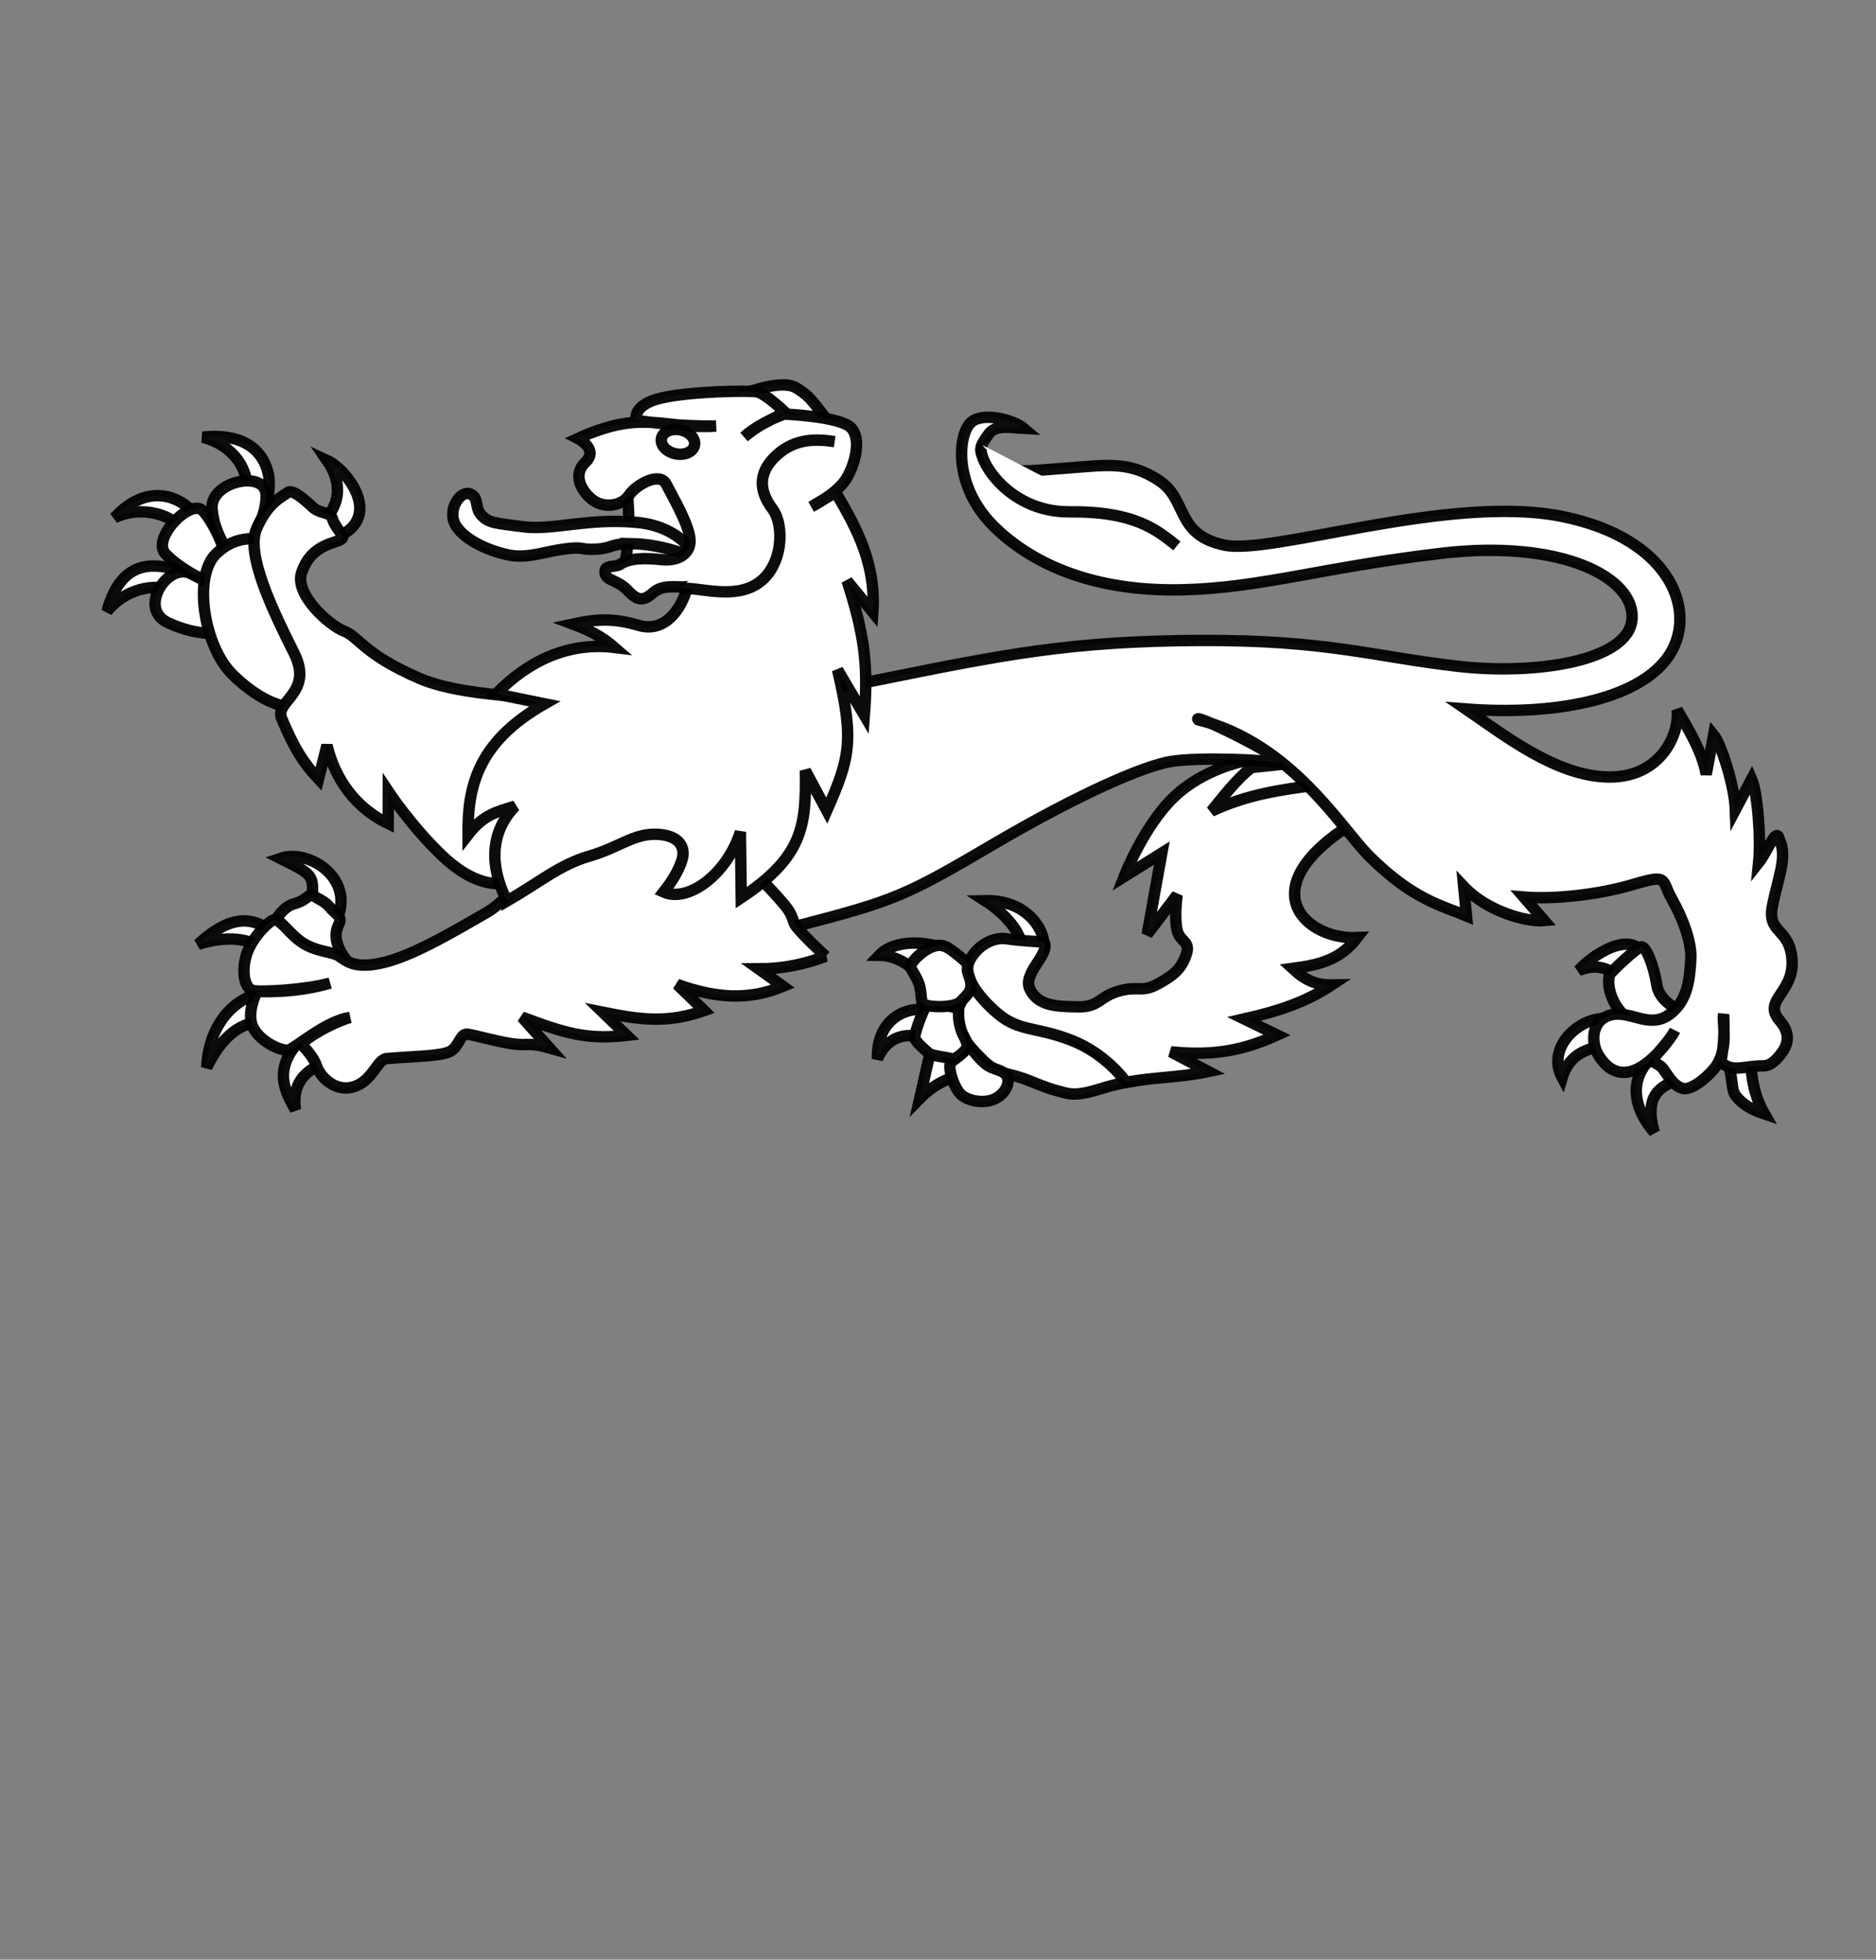 <?xml version="1.0"?><svg width="657.967" height="687.054" xmlns="http://www.w3.org/2000/svg">
 <rect width="100%" height="100%" fill="#808080" stroke="none"/>
 <title>lions passant</title>

 <g>
  <title>Layer 1</title>
  <g id="svg_2">
   <path stroke="#000000" d="m345.55,368.476l-14.077,-0.539l3.004,-23.899l16.52,-3.457l-5.446,27.895z" stroke-miterlimit="4" stroke-width="4" fill-rule="evenodd" fill="#ffffff" id="svg_3"/>
   <path d="m400.58,378.467c0,0 -0.789,0.212 -7.458,1.405c-6.669,1.193 -13.5,4.829 -19.218,3.367c-5.548,-1.419 -5.978,-1.563 -13.312,-4.494c-7.334,-2.93 -10.421,-1.652 -16.025,-7.227c-5.749,-5.719 -8.564,-9.277 -8.538,-16.085c0.026,-6.808 8.642,-11.147 8.642,-11.147l55.91,34.18z" stroke-opacity="0.951" stroke-miterlimit="4" stroke-width="4" stroke="#000000" fill-rule="evenodd" fill="#ffffff" id="svg_4"/>
   <path d="m570.696,345.211c-4.632,-4.356 -8.708,-8.152 -16.994,-4.992c6.224,-6.98 21.752,-15.598 23.621,-1.956l-6.627,6.947z" stroke-opacity="0.951" stroke-miterlimit="4" stroke-width="4" stroke="#000000" fill-rule="evenodd" fill="#ffffff" id="svg_5"/>
   <path d="m571.763,358.044c-8.874,-7.308 -7.735,-15.432 -7.189,-16.39c0.608,-1.067 9.565,-9.539 11.1,-9.719c1.458,-0.171 4.162,5.64 5.434,13.501c1.214,7.501 12.695,10.925 12.695,10.925c0,0 -13.267,8.908 -22.04,1.683z" stroke-opacity="0.951" stroke-miterlimit="4" stroke-width="4" stroke="#000000" fill-rule="evenodd" fill="#ffffff" id="svg_6"/>
   <path d="m357.757,332.441c1.611,-3.527 -3.835,-11.259 -12.263,-16.672c16.462,-0.406 22.022,13.05 20.147,16.272l-7.884,0.4z" stroke-opacity="0.951" stroke-miterlimit="4" stroke-width="4" stroke="#000000" fill-rule="evenodd" fill="#ffffff" id="svg_7"/>
   <path d="m325.789,364.605c-1.934,-1.096 -12.939,-5.039 -18.056,6.63c-0.386,-16.443 14.125,-19.649 20.413,-15.975l-2.357,9.345z" stroke-opacity="0.951" stroke-miterlimit="4" stroke-width="4" stroke="#000000" fill-rule="evenodd" fill="#ffffff" id="svg_8"/>
   <path d="m326.959,365.862l-4.401,19.321c5.483,-5.624 10.629,-7.23 16.661,-9.396l-12.26,-9.925z" stroke-opacity="0.951" stroke-miterlimit="4" stroke-width="4" stroke="#000000" fill-rule="evenodd" fill="#ffffff" id="svg_9"/>
   <path d="m322.114,341.324c-3.453,-3.251 -8.032,-6.346 -13.748,-6.391c7.947,-8.34 28.86,-2.97 27.591,2.96l-13.843,3.431z" stroke-opacity="0.951" stroke-miterlimit="4" stroke-width="4" stroke="#000000" fill-rule="evenodd" fill="#ffffff" id="svg_10"/>
   <path d="m613.922,370.848c0.251,7.407 1.528,13.796 4.945,19.728c-5.261,-1.755 -8.165,-3.847 -10.202,-6.546c-1.958,-2.595 -0.367,-9.577 -4.78,-14.335l10.036,1.154z" stroke-opacity="0.951" stroke-miterlimit="4" stroke-width="4" stroke="#000000" fill-rule="evenodd" fill="#ffffff" id="svg_11"/>
   <path d="m588.512,378.654c-8.749,2.756 -11.186,7.953 -8.343,18.283c-9.133,-10.447 -8.592,-22.345 3.551,-29.271l4.793,10.988z" stroke-opacity="0.951" stroke-miterlimit="4" stroke-width="4" stroke="#000000" fill-rule="evenodd" fill="#ffffff" id="svg_12"/>
   <path d="m565.596,366.388c-4.589,0.664 -14.474,0.658 -17.707,11.461c-6.401,-11.8 9.048,-24.354 20.063,-19.912l-2.356,8.451z" stroke-opacity="0.951" stroke-miterlimit="4" stroke-width="4" stroke="#000000" fill-rule="evenodd" fill="#ffffff" id="svg_13"/>
   <path d="m114.202,372.551c-4.684,1.781 -12.222,5.416 -10.563,16.544c-5.331,-8.918 -7.721,-16.843 5.8,-28.436l4.763,11.892z" stroke-opacity="0.951" stroke-miterlimit="4" stroke-width="4" stroke="#000000" fill-rule="evenodd" fill="#ffffff" id="svg_14"/>
   <path d="m91.294,358.137c-3.797,0.574 -11.716,1.526 -18.804,16.12c0.957,-19.459 15.118,-27.386 22.767,-25.918l-3.962,9.798l0,0z" stroke-opacity="0.951" stroke-miterlimit="4" stroke-width="4" stroke="#000000" fill-rule="evenodd" fill="#ffffff" id="svg_15"/>
   <path d="m93.642,334.104c-3.745,-4.365 -12.208,-6.785 -24.129,-3.036c8.535,-7.884 18.038,-12.427 27.781,-2.544l-3.652,5.58z" stroke-opacity="0.951" stroke-miterlimit="4" stroke-width="4" stroke="#000000" fill-rule="evenodd" fill="#ffffff" id="svg_16"/>
   <path d="m117.232,324.184c8.628,-15.145 -8.272,-26.854 -18.949,-23.231c11.623,5.867 12.279,5.411 10.73,16.919l8.219,6.312z" stroke-opacity="0.951" stroke-miterlimit="4" stroke-width="4" stroke="#000000" fill-rule="evenodd" fill="#ffffff" id="svg_17"/>
   <path d="m61.968,207.583c-5.606,-3.054 -16.93,-2.386 -24.454,6.764c5.136,-18.712 16.704,-17.522 28.617,-13.3l-4.163,6.536z" stroke-opacity="0.951" stroke-miterlimit="4" stroke-width="4" stroke="#000000" fill-rule="evenodd" fill="#ffffff" id="svg_18"/>
   <path d="m63.894,186.263c-2.161,-5.453 -14.221,-9.428 -23.729,-4.747c12.263,-13.324 24.629,-6.859 29.149,0.111l-5.419,4.636z" stroke-opacity="0.951" stroke-miterlimit="4" stroke-width="4" stroke="#000000" fill-rule="evenodd" fill="#ffffff" id="svg_19"/>
   <path d="m86.444,173.919c1.473,-9.267 -4.722,-17.851 -15.307,-20.657c12.598,-1.415 20.809,3.38 22.947,12.801c0.963,4.246 -0.201,9.996 -1.859,15.976l-5.78,-8.12z" stroke-opacity="0.951" stroke-miterlimit="4" stroke-width="4" stroke="#000000" fill-rule="evenodd" fill="#ffffff" id="svg_20"/>
   <path d="m110.693,184.699c2.012,-0.813 13.413,-9.701 3.975,-23.304c8.016,3.694 21.768,22.83 -0.885,28.368l-3.09,-5.064z" stroke-opacity="0.951" stroke-miterlimit="4" stroke-width="4" stroke="#000000" fill-rule="evenodd" fill="#ffffff" id="svg_21"/>
   <path d="m470.998,290.877c-31.398,21.523 -12.832,38.651 5.016,37.857c-5.859,7.624 -12.84,9.506 -22.686,10.807c4.57,4.221 8.291,5.86 13.737,5.785c-9.244,6.128 -18.906,9.244 -30.717,11.923l11.588,5.634c-11.294,5.117 -21.862,7.513 -37.287,5.878l13.16,6.93c-9.897,2.112 -18.926,1.935 -28.822,3.76c0,0 -6.771,-9.843 -19.15,-14.692c-12.304,-4.819 -18.37,-3.044 -25.763,-9.271c-7.239,-6.097 -12.48,-13.549 -10.106,-18.527c2.456,-5.15 8.123,-8.559 13.072,-7.833c5.264,0.772 9.814,0.897 13.181,1.197c2.061,4.451 -7.853,10.934 -4.936,16.607c2.917,5.672 8.828,5.946 16.603,6.083c7.775,0.137 7.43,-3.519 14.497,-5.535c7.066,-2.016 7.844,0.711 13.769,-2.528c5.924,-3.238 8.298,-5.522 9.929,-10.425c1.631,-4.903 -2.601,-3.987 -3.405,-9.186c-0.804,-5.199 0.187,-11.609 0.187,-11.609l-10.515,13.862l5.125,-28.502l-13.217,8.263c0,0 6.875,-17.746 17.448,-27.882c10.573,-10.136 24.843,-12.661 24.843,-12.661l47.475,-9.136l-13.025,33.202z" stroke-opacity="0.951" stroke-miterlimit="4" stroke-width="4" stroke="#000000" fill-rule="evenodd" fill="#ffffff" id="svg_22"/>
   <path d="m462.028,275.22c-12.666,1.624 -24.473,3.251 -37.156,9.175c4.512,-5.525 8.593,-10.908 13.96,-15.283l19.357,-2.076l3.839,8.184z" stroke-opacity="0.951" stroke-miterlimit="4" stroke-width="4" stroke="#000000" fill-rule="evenodd" fill="#ffffff" id="svg_23"/>
   <path d="m280.728,324.352c33.229,-8.663 36.805,-10.224 68.029,-28.556c30.269,-17.772 52.909,-27.437 62.107,-28.851c9.692,-1.49 32.546,-0.67 38.589,0.661c-1.107,-3.144 -32.048,-18.152 -29.183,-15.256c32.801,8.238 50.001,38 60.193,48.061c15.27,15.079 25.281,17.081 33.881,20.71l-0.99,-10.295c8.123,8.634 21.969,12.532 28.255,11.942l-7.172,-8.26c10.368,0.862 25.997,-0.722 38.608,-4.484c12.366,-3.69 9.538,-1.539 13.291,5.089c3.923,6.928 7.051,15.339 6.676,21.228c-0.39,6.131 -0.769,14.633 -7.734,19.494c-6.965,4.862 -13.425,-1.609 -20.125,-0.047c-6.998,1.631 -7.24,9.492 -4.684,13.875c2.556,4.383 6.821,8.096 13.134,5.419c6.313,-2.677 12.421,-10.993 13.878,-13.85c-2.485,4.883 -8.781,9.97 -7.469,11.049c1.065,0.876 2.276,1.086 3.248,2.399c1.735,2.342 3.578,5.999 6.904,6.911c3.401,0.933 10.106,-5.201 11.969,-8.168c4.271,-6.802 1.739,-15.121 2.407,-17.767c0.142,2.906 0.432,10.137 -1.034,16.52c3.843,4.131 8.332,1.439 14.887,1.513c2.703,0.031 4.734,-2.253 6.352,-4.344c2.433,-3.146 3.342,-7.045 -0.491,-11.44c-6.383,-7.32 5.005,-9.553 4.26,-21.361c-0.713,-11.301 -8.761,-9.079 -6.89,-18.812c1.909,-9.927 5.444,-17.309 2.419,-23.466c-1.011,-4.635 -4.018,4.152 -7.235,8.205c0.87,-8.552 -0.421,-24.7 -2.461,-29.339l-5.701,10.784c-0.317,-8.604 -5.057,-23.174 -7.618,-26.271l-2.625,13.883c-1.167,-7.745 -6.786,-16.865 -10.205,-22.679c1.073,7.834 -5.235,23.649 -23.759,23.579c-18.523,-0.07 -37.211,-14.905 -50.335,-23.86c30.251,2.317 59.452,-2.849 70.56,-17.741c11.319,-15.175 2.327,-42.036 -37.12,-49.819c-39.544,-7.802 -101.445,13.636 -118.112,10.115c-17.347,-3.666 -12.692,-15.985 -23.03,-22.718c-10.405,-6.777 -17.963,-5.371 -32.458,-4.269c-14.261,1.085 -20.541,1.99 -26.207,-1.614c-6.047,-3.846 -3.467,-6.831 -1.009,-10.295c2.457,-3.464 7.581,-2.292 12.347,-2.04c-3.3,-2.809 -14.183,-5.945 -18.506,-2.099c-4.518,4.019 -6.692,22.669 8.946,37.392c15.638,14.724 38.288,21.971 65.471,21.296c27.429,-0.682 49.099,-7.932 90.753,-12.81c41.711,-4.885 67.971,8.442 66.638,23.272c-1.309,14.559 -33.831,19.453 -60.788,16.399c-29.842,-3.381 -46.024,-9.332 -91.04,-9.093c-45.024,0.239 -68.473,4.915 -113.273,13.997c-45.093,9.141 -59.536,-0.888 -65.92,20.312c-6.384,21.201 6.014,74.194 39.371,65.497z" stroke-opacity="0.951" stroke-miterlimit="4" stroke-width="4" stroke="#000000" fill-rule="evenodd" fill="#ffffff" id="svg_24"/>
   <path d="m352.614,376.564c1.892,1.791 0.908,6.083 -3.113,8.39c-3.953,2.267 -9.798,1.156 -12.399,-1.172c-2.595,-2.323 -5.171,-10.419 -3.35,-11.594c1.914,-1.235 2.865,-2.207 5.101,-4.136c2.231,-1.925 1.701,0.637 6.875,4.997c2.322,1.957 4.994,1.724 6.887,3.516z" stroke-opacity="0.951" stroke-miterlimit="4" stroke-width="4" stroke="#000000" fill-rule="evenodd" fill="#ffffff" id="svg_25"/>
   <path d="m335.764,353.734c-0.995,-1.161 -9.826,-1.773 -10.818,-1.122c-0.977,0.641 -4.462,10.151 -4.109,11.398c0.396,1.396 4.096,4.526 4.996,5.322c0.985,0.871 7.431,1.519 8.071,1.915c0.669,0.414 3.73,-1.741 4.948,-3.504c1.232,-1.783 -1.235,-4.557 -1.892,-7.026c-1.453,-5.465 -0.194,-5.812 -1.198,-6.983z" stroke-opacity="0.951" stroke-miterlimit="4" stroke-width="4" stroke="#000000" fill-rule="evenodd" fill="#ffffff" id="svg_26"/>
   <path d="m336.932,351.156c-2.213,2.39 -11.726,2.066 -13.216,0.791c-0.775,-0.663 -0.411,-3.88 -1.332,-6.779c-0.921,-2.899 -3.114,-5.484 -3.062,-6.28c0.097,-1.48 3.817,-5.414 7.405,-6.834c3.588,-1.42 5.23,-0.491 9.994,3.417c4.83,3.962 1.299,2.068 3.158,6.863c1.897,4.893 -0.654,6.344 -2.948,8.822z" stroke-opacity="0.951" stroke-miterlimit="4" stroke-width="4" stroke="#000000" fill-rule="evenodd" fill="#ffffff" id="svg_27"/>
   <path d="m412.764,191.41c-6.995,-5.566 -14.633,-12.15 -37.622,-11.96c-22.898,0.189 -33.619,-20.715 -30.562,-23.381" stroke-opacity="0.951" stroke-miterlimit="4" stroke-width="4" stroke="#000000" fill-rule="evenodd" fill="#ffffff" id="svg_28"/>
   <path d="m126.78,342.276c-11.32,-10.273 -9.108,-15.798 -7.879,-18.381c1.285,-2.7 -1.412,-3.513 -3.165,-5.742c-1.704,-2.167 -4.443,-3.107 -5.434,-3.907c-1.981,-1.602 -2.115,1.317 -7.174,2.622c-4.992,1.288 -8.277,8.997 -8.277,8.997l31.929,16.411z" stroke-opacity="0.951" stroke-miterlimit="4" stroke-width="4" stroke="#000000" fill-rule="evenodd" fill="#ffffff" id="svg_29"/>
   <path d="m289.568,335.281c-7.309,2.724 -14.614,4.372 -23.528,4.398l8.592,6.135c-12.104,4.979 -23.468,4.218 -37.149,-0.679l9.477,9.189c-12.4,4.32 -21.371,3.449 -35.539,0.583l8.405,8.108c-14.245,1.621 -21.833,-0.861 -36.769,-6.421l9.651,10.805c-7.47,-2.122 -7.476,-0.597 -13.276,-1.486c-5.8,-0.889 -13.06,-3.037 -15.529,-3.33c-2.456,-0.292 -2.889,4.24 -5.839,5.941c-3.077,1.774 -11.684,1.734 -22.445,2.607c-3.29,0.267 -4.827,7.526 -11.169,9.765c-6.47,2.285 -12.012,-3.007 -13.43,-7.167c-1.378,-4.043 -5.534,-7.739 -5.534,-7.739c5.548,-4.578 12.964,-8.01 17.265,-9.267c-8.562,1.22 -19.239,10.881 -21.581,11.405c-2.216,0.495 -9.533,-2.565 -12.296,-7.691c-2.762,-5.126 1.246,-12.811 1.246,-12.811c8.767,0.292 17.644,-0.585 25.677,-2.954c-8.405,2.354 -24.259,3.275 -27.111,2.589c-2.773,-0.667 -4.104,-6.208 -2.286,-12.393c1.818,-6.185 8.168,-12.09 9.559,-12.348c2.49,-0.461 5.347,4.947 10.277,8.097c4.948,3.16 10.267,2.997 12.648,4.554c2.589,1.692 5.605,4.987 16.684,2.038c10.744,-2.86 25.277,-11.656 35.17,-17.302c9.893,-5.646 24.743,-27.85 32.677,-31.079l59.859,-24.361l0.743,40.744c0,0 9.854,10.111 12.242,13.474c1.605,2.26 1.992,4.398 2.404,5.247c1.129,2.33 10.905,11.349 10.905,11.349z" stroke-opacity="0.951" stroke-miterlimit="4" stroke-width="4" stroke="#000000" fill-rule="evenodd" fill="#ffffff" id="svg_30"/>
   <path d="m85.35,221.376c-7.743,0.883 -15.69,1.973 -26.49,-3.076c-10.692,-4.999 0.12,-21.45 8.202,-17.103c8.139,4.377 12.952,4.473 18.288,20.179z" stroke-opacity="0.951" stroke-miterlimit="4" stroke-width="4" stroke="#000000" fill-rule="evenodd" fill="#ffffff" id="svg_31"/>
   <path d="m81.264,207.323c-8.67,-2.817 -18.148,-7.786 -23.228,-13.165c-5.081,-5.379 8.947,-19.651 13.148,-15.052c4.282,4.687 10.084,17.131 10.08,28.217z" stroke-opacity="0.951" stroke-miterlimit="4" stroke-width="4" stroke="#000000" fill-rule="evenodd" fill="#ffffff" id="svg_32"/>
   <path d="m84.58,204.032c-4.232,-11.417 -9.63,-16.465 -10.201,-25.884c-0.572,-9.419 19.057,-13.766 18.981,-4.252c-0.077,9.514 -7.239,16.604 -8.78,30.136z" stroke-opacity="0.951" stroke-miterlimit="4" stroke-width="4" stroke="#000000" fill-rule="evenodd" fill="#ffffff" id="svg_33"/>
   <path d="m111.04,247.079c-9.405,3.268 -19.519,-0.827 -29.497,-10.606c-9.979,-9.778 -14.015,-34.441 -5.669,-42.385c8.151,-7.75 17.056,-5.312 24.107,-2.629l11.06,55.619z" stroke-opacity="0.951" stroke-miterlimit="4" stroke-width="4" stroke="#000000" fill-rule="evenodd" fill="#ffffff" id="svg_34"/>
   <path d="m191.264,302.523c-13.262,12.581 -26.099,7.189 -36.506,-2.81c-10.601,-10.194 -18.571,-22.224 -18.571,-22.224l-0.043,11.271c-11.057,-5.289 -18.598,-15.228 -21.466,-27.482l-2.96,11.843c-5.081,-5.412 -8.272,-10.127 -12.939,-21.231c-2.59,-6.16 11.37,-8.879 4.362,-22.914c-7.008,-14.035 -17.1,-34.535 -13.153,-43.65c3.989,-9.212 8.858,-11.042 10.913,-12.647c2.109,-1.647 8.305,4.898 9.338,5.623c2.67,1.875 5.773,1.259 6.401,3.675c0.634,2.438 3.798,5.623 3.561,6.449c-0.667,2.326 -10.692,1.125 -14.427,12.382c-2.512,7.571 9.625,18.427 14.886,20.461c5.36,2.072 6.625,7.969 26.56,16.619c16.491,7.155 54.097,7.705 66.297,6.148l-22.253,58.486z" stroke-opacity="0.951" stroke-miterlimit="4" stroke-width="4" stroke="#000000" fill-rule="evenodd" fill="#ffffff" id="svg_35"/>
   <path d="m295.391,153.711c-10.357,-12.335 -10.161,-14.037 -16.012,-17.653c-5.908,-3.652 -20.819,2.948 -20.819,2.948l36.831,14.705z" stroke-opacity="0.951" stroke-miterlimit="4" stroke-width="4" stroke="#000000" fill-rule="evenodd" fill="#ffffff" id="svg_36"/>
   <path d="m218.028,202.221c0,0 2.677,-8.403 2.533,-19.474c-0.146,-11.256 -1.64,-16.463 -1.64,-16.463l31.589,0.309l-3.527,32.144l-28.955,3.484z" stroke-opacity="0.951" stroke-miterlimit="4" stroke-width="4" stroke="#000000" fill-rule="evenodd" fill="#ffffff" id="svg_37"/>
   <path d="m222.359,190.634c-8.401,-0.207 -7.224,1.55 -13.184,1.906c-5.96,0.356 -3.75,-0.989 -10.888,-0.1c-7.204,0.898 -13.131,3.431 -19.58,2.189c-6.36,-1.225 -15.304,-4.846 -18.736,-10.203c-3.432,-5.357 1.423,-12.718 4.971,-11.225c3.193,1.344 1.392,4.771 3.915,7.434c2.59,2.733 4.531,2.749 14.764,4.064c10.182,1.308 22.604,-3.118 39.587,-1.565c16.997,1.554 21.38,13.18 23.473,15.371c-2.42,-4.055 -15.847,-7.664 -24.323,-7.873z" stroke-opacity="0.951" stroke-miterlimit="4" stroke-width="4" stroke="#000000" fill-rule="evenodd" fill="#ffffff" id="svg_38"/>
   <path d="m177.833,315.904c11.817,-6.828 18.406,-12.674 28.853,-15.74c10.795,-3.168 15.542,-7.98 23.674,-7.666c8.133,0.315 10.134,4.783 8.857,8.924c-1.277,4.141 -3.75,7.868 -6.474,11.325c8.75,3.88 22.282,-6.41 26.941,-21.084l0.291,23.079c22.061,-14.608 22.734,-25.703 22.49,-44.557l7.513,14.027c8.077,-18.318 9.677,-24.554 3.781,-49.357l9.398,15.925c1.392,-17.965 -0.081,-28.564 -6.063,-47.124l9.038,11.006c1.133,-16.201 -5.124,-28.835 -13.082,-42.044l-8.532,5.075c10.173,-5.573 12.161,-9.189 13.667,-12.433c1.542,-3.32 4.016,-11.429 0.247,-15.321c-3.957,-4.082 -24.384,-4.822 -24.384,-4.822c-4.361,2.695 -8.148,3.689 -13.083,8.084c5.061,-4.268 10.114,-6.645 14.786,-8.267c0,0 -7.35,-7.216 -10.564,-7.607c-3.057,-0.371 -22.084,-0.226 -32.922,2.145c-10.839,2.371 -9.11,7.91 -9.11,7.91c5.167,0.776 15.818,2.141 27.988,1.998c-18.606,1.254 -25.45,-6.15 -48.442,4.356c0,0 7.41,3.764 2.617,8.333c-4.721,4.499 -1.222,10.352 2.598,13.251c3.82,2.899 10.112,2.214 12.68,-1.654c2.543,-3.829 10.841,-8.368 13.067,-3.923c2.112,4.217 7.328,12.891 8.253,18.569c0.9,5.529 -3.768,8.545 -9.866,7.907c-5.894,-0.617 -11.111,-0.657 -14.572,1.647c-1.727,1.15 -5.598,0.026 -5.297,2.846c0.324,3.032 4.458,2.508 7.911,6.244c3.815,4.129 5.838,3.606 9.077,0.791c3.44,-2.99 8.14,-1.672 11.925,-2.036c-1.92,7.559 -7.754,16.302 -17.076,13.555c-9.098,-2.681 -14.999,-2.201 -23.076,-0.466c5.793,2.166 10.072,4.326 14.534,8.189c-16.261,-1.953 -30.284,4.803 -41.488,16.3c5.67,1.156 11.341,2.313 17.011,3.469c-24.076,13.717 -26.974,29.785 -26.846,45.865c5.513,-7.104 10.056,-7.97 16.495,-9.963c-10.698,11.12 -7.259,24.712 -2.815,33.242z" stroke-opacity="0.951" stroke-miterlimit="4" stroke-width="4" stroke="#000000" fill-rule="evenodd" fill="#ffffff" id="svg_39"/>
   <path d="m238.632,206.272c6.812,-0.447 18.617,4.043 27.246,-1.788c8.629,-5.831 9.468,-20.182 5.017,-26.085c-4.47,-5.928 -5.391,-12.458 1.395,-18.722c6.782,-6.26 14.398,-5.715 20.448,-4.841" stroke-opacity="0.951" stroke-miterlimit="4" stroke-width="4" stroke="#000000" fill-rule="evenodd" fill="#ffffff" id="svg_40"/>
   <path d="m243.631,155.132c0.257,2.404 -2.151,4.254 -5.379,4.132c-3.228,-0.122 -6.053,-2.169 -6.311,-4.573c-0.257,-2.404 2.151,-4.254 5.379,-4.132c3.228,0.122 6.053,2.169 6.311,4.573l0,0z" stroke-opacity="0.951" stroke-dashoffset="0" stroke-miterlimit="4" stroke-linecap="round" stroke-width="4" stroke="#000000" fill-rule="evenodd" fill="#ffffff" id="svg_41"/>
  </g>
 </g>
</svg>